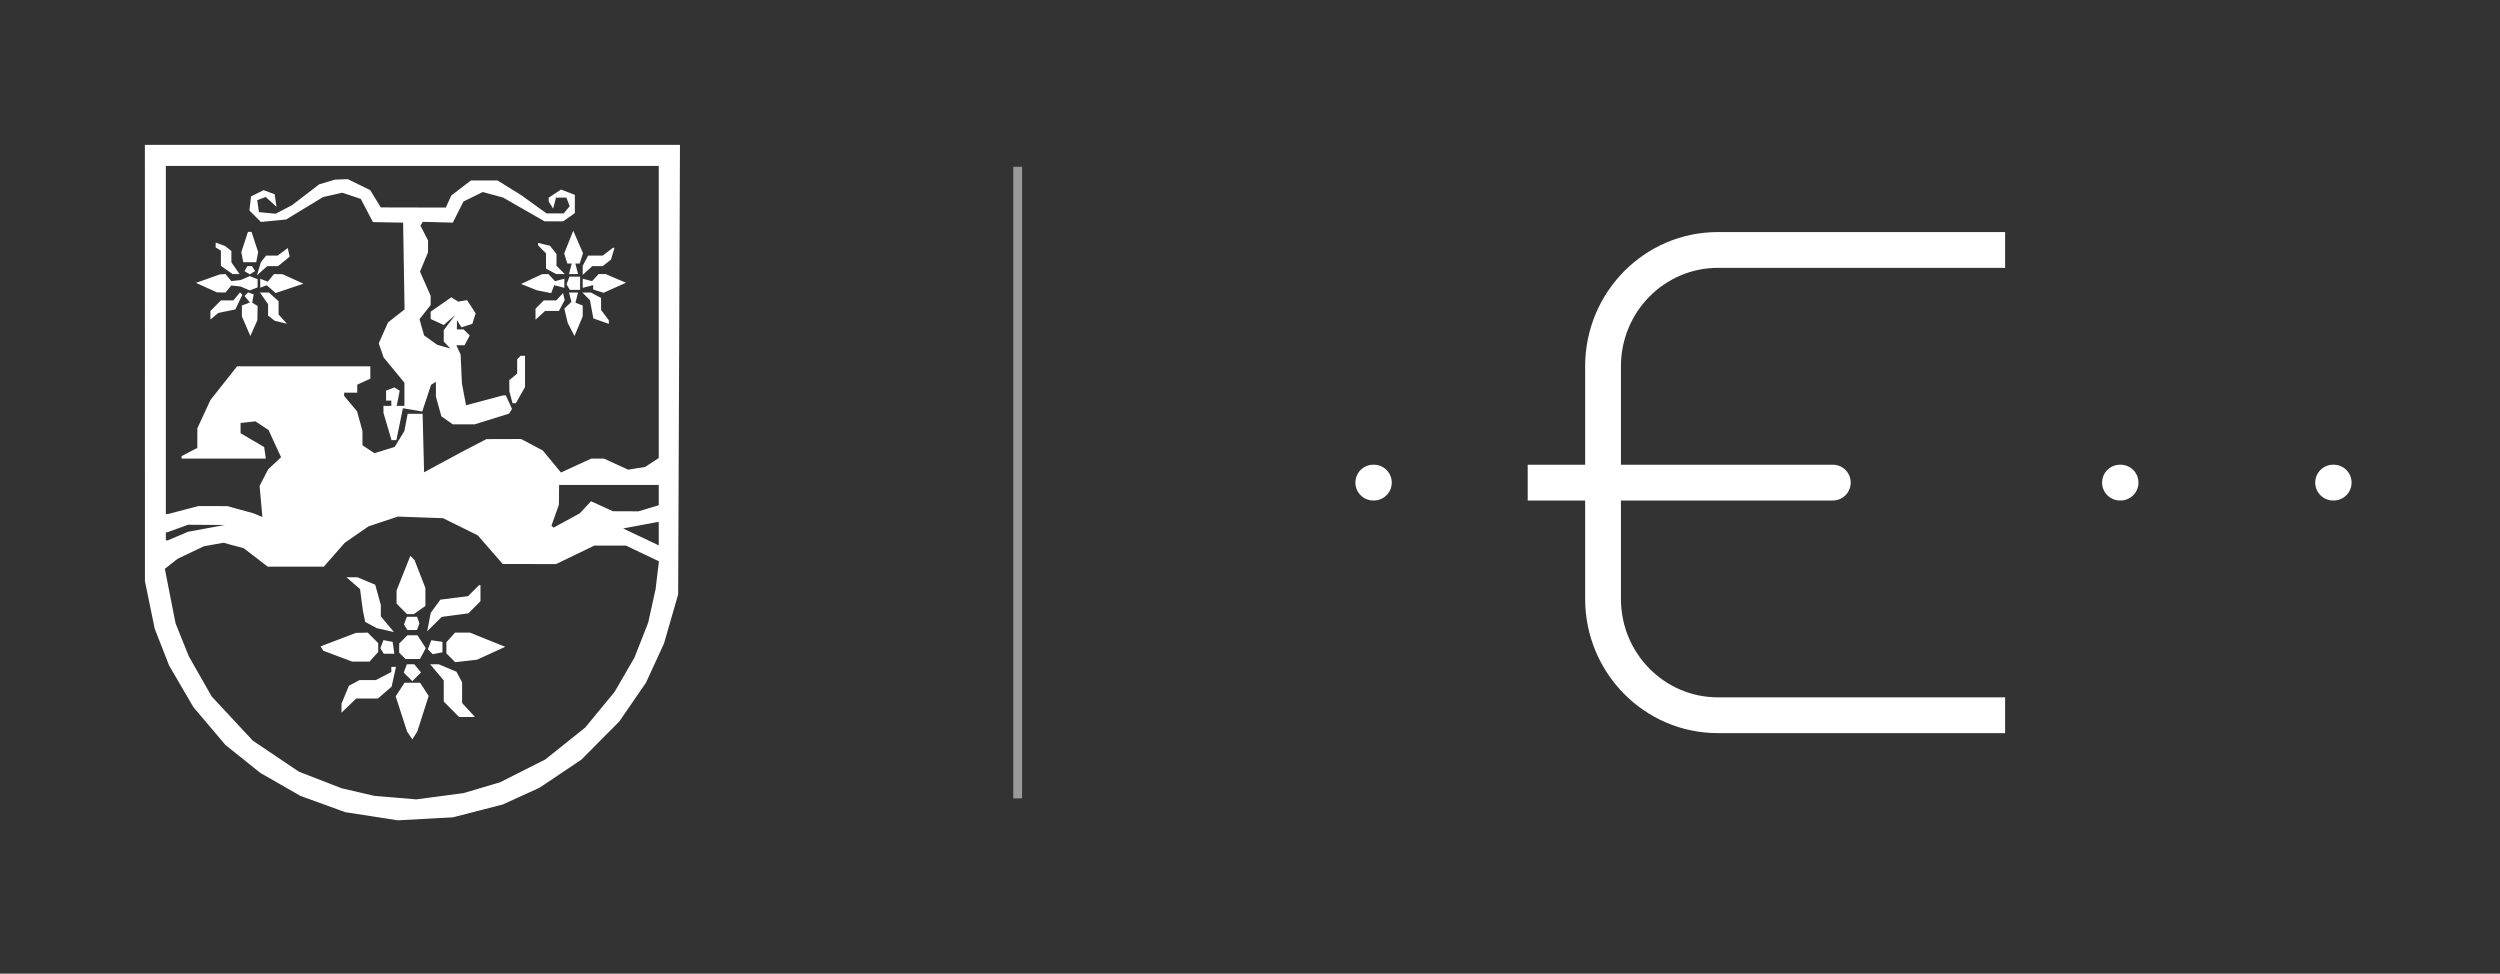 <?xml version="1.0" encoding="UTF-8"?> <svg xmlns="http://www.w3.org/2000/svg" width="285" height="111" viewBox="0 0 285 111" fill="none"><rect x="0" y="0" width="285" height="111" fill="#333333" stroke="none"/><path fill-rule="evenodd" clip-rule="evenodd" d="M16.52 41.386L16.523 66.257L17.08 68.965L17.636 71.674L18.459 73.774L19.282 75.874L20.663 78.241L22.045 80.608L23.872 82.766L25.699 84.924L27.698 86.523L29.696 88.122L31.972 89.426L34.248 90.73L36.803 91.66L39.358 92.589L42.358 93.052L45.358 93.516L48.496 93.346L51.634 93.176L54.474 92.444L57.313 91.711L59.4 90.762L61.487 89.812L63.883 88.206L66.279 86.599L68.441 84.421L70.602 82.243L72.125 80.028L73.647 77.814L74.672 75.584L75.697 73.353L76.504 70.556L77.311 67.759L77.413 42.137L77.516 16.516H47.016H16.516L16.52 41.386ZM75.097 35.566V52.212L74.325 52.72L73.554 53.228L72.583 53.387L71.612 53.545L70.233 52.913L68.853 52.281H68.125H67.398L65.674 53.074L63.952 53.867L62.914 52.612L61.877 51.356L60.641 50.701L59.405 50.046L57.429 50.053L55.453 50.06L53.992 50.819L52.531 51.579L50.439 52.71L48.346 53.84L48.262 50.506L48.177 47.172H47.324H46.471L46.287 48.148L46.103 49.125L45.549 50.038L44.995 50.951L43.842 51.307L42.688 51.664L42.005 51.214L41.323 50.764L41.321 49.945L41.319 49.125L41.011 48.007L40.702 46.89L39.967 46.011L39.231 45.131V44.949V44.767H39.978H40.725V44.31V43.853L41.472 43.51L42.219 43.168V42.465V41.762H34.624H27.028L25.511 43.679L23.994 45.596L23.246 47.21L22.499 48.825L22.496 49.944L22.493 51.063L21.597 51.53L20.7 51.996V52.139V52.281H25.503H30.306L30.21 51.623L30.115 50.965L28.77 50.175L27.425 49.386V48.805V48.224L28.266 48.126L29.107 48.03L29.86 48.525L30.612 49.021L31.327 50.574L32.043 52.127L31.306 52.815L30.569 53.502L30.081 54.45L29.593 55.398L29.753 57.168L29.913 58.937L29.416 58.731L28.919 58.525L27.425 58.112L25.93 57.698L24.275 57.694L22.619 57.691L20.898 58.142L19.176 58.593H19.041H18.907V38.756V18.92H47.002H75.097V35.566ZM37.288 20.745L36.391 21.014L34.835 22.206L33.279 23.399L32.35 23.882L31.422 24.365L30.469 24.273L29.517 24.18L29.421 23.502L29.326 22.824L29.806 22.639L30.286 22.454L30.904 23.015L31.521 23.577L31.416 22.859L31.31 22.141L30.681 21.909L30.052 21.676L29.336 22.033L28.62 22.39L28.527 23.192L28.435 23.993L29.085 24.647L29.736 25.301L31.177 25.162L32.618 25.023L34.721 23.745L36.825 22.467L37.921 22.218L39.017 21.969L40.074 22.323L41.13 22.677L41.822 23.997L42.514 25.317L44.234 25.35L45.956 25.382L46.038 30.327L46.12 35.273L45.179 36.014L44.237 36.755L43.706 37.947L43.176 39.139L43.454 39.94L43.731 40.742L44.918 42.186L46.105 43.63V44.95V46.27H45.664H45.223L45.395 45.405L45.567 44.54L45.265 44.352L44.963 44.164L44.488 44.348L44.013 44.531V45.1V45.669H44.312H44.611V45.969V46.27H44.162H43.714V46.666V47.062L44.174 48.62L44.633 50.177H44.909H45.185L45.559 48.358L45.932 46.539L47.034 46.726L48.135 46.913L48.637 45.393L49.139 43.873L49.415 43.701L49.691 43.53L49.693 44.374L49.695 45.218L50.004 46.336L50.313 47.454L50.965 47.914L51.618 48.374H52.865H54.112L56.073 47.765L58.035 47.155L58.201 46.886L58.367 46.616L58.016 45.842L57.665 45.068L57.489 45.076L57.313 45.084L55.221 45.642L53.129 46.2L52.894 44.958L52.66 43.715L52.584 42.062L52.508 40.409L52.263 39.883L52.019 39.357H52.489H52.958L53.254 38.802L53.549 38.247L53.204 37.901L52.86 37.554H52.471H52.083L52.087 37.028L52.092 36.502L52.349 36.91L52.606 37.318L53.225 37.12L53.845 36.922L54.035 36.322L54.224 35.721L53.734 34.969L53.243 34.216L52.738 34.3L52.232 34.383L51.841 34.137L51.45 33.89L50.272 34.711L49.094 35.532V35.948V36.365L49.84 36.706L50.586 37.048L51.245 36.475L51.903 35.901L51.246 36.768L50.588 37.635V38.286V38.937L50.962 39.331L51.335 39.725L50.588 39.517L49.841 39.308L49.096 38.776L48.351 38.244L48.087 37.318L47.823 36.392L48.459 35.58L49.094 34.768V34.246V33.723L48.487 32.344L47.881 30.965L48.338 29.865L48.795 28.765V28.084V27.404L48.362 26.565L47.929 25.725L48.063 25.506L48.198 25.287L49.91 25.334L51.622 25.382L52.226 24.18L52.83 22.977L53.933 22.435L55.036 21.893L56.191 22.206L57.346 22.518L59.713 23.875L62.081 25.232H63.142H64.204L64.868 24.764L65.532 24.296V23.254V22.211L64.745 21.91L63.957 21.609L63.25 22.075L62.543 22.54L62.548 22.759L62.553 22.977L62.806 23.379L63.058 23.78L63.221 23.153L63.384 22.527H63.978H64.572L64.758 23.016L64.945 23.504L64.604 23.917L64.263 24.33H63.287H62.31L60.857 23.283L59.405 22.237L58.06 21.405L56.715 20.573H55.197H53.68L52.562 21.43L51.444 22.288L51.133 22.975L50.822 23.662L47.117 23.654L43.413 23.645L42.805 22.656L42.197 21.668L40.918 21.045L39.64 20.423L38.912 20.45L38.185 20.477L37.288 20.745ZM27.89 27.586L27.511 28.738L27.622 29.314L27.732 29.89H28.471H29.21L29.32 29.314L29.431 28.738L29.052 27.586L28.674 26.434H28.471H28.268L27.89 27.586ZM64.834 27.601L64.316 28.901L64.496 29.471L64.676 30.04H64.927H65.177L65.021 30.641L64.865 31.242H65.383H65.901L65.745 30.641L65.588 30.04H65.839H66.09L66.276 29.451L66.462 28.862L65.906 27.581L65.351 26.301L64.834 27.601ZM24.585 27.928V28.202L24.884 28.387L25.183 28.573V29.44V30.307L25.848 30.775L26.512 31.242H26.91H27.309L26.844 30.574L26.379 29.907V29.259V28.611L26.005 28.321L25.631 28.03L25.108 27.842L24.585 27.655V27.928ZM61.348 27.836V27.98L61.796 28.43L62.245 28.881V29.751V30.62L62.823 30.931L63.401 31.242H63.89H64.379L63.91 30.77L63.44 30.298V29.626V28.953L63.066 28.483L62.693 28.013L62.02 27.853L61.348 27.692V27.836ZM32.225 28.708L31.644 29.139H30.991H30.337L30.038 29.514L29.74 29.89L29.514 30.641L29.288 31.393L29.874 30.867L30.461 30.341H31.077H31.692L32.357 29.8L33.021 29.259L32.913 28.768L32.805 28.277L32.225 28.708ZM69.286 28.698L68.706 29.139H67.877H67.048L66.738 29.72L66.429 30.302V30.818V31.336L66.976 30.838L67.522 30.341H68.114H68.706L69.181 29.965L69.656 29.59L69.856 28.913L70.056 28.237L69.961 28.247L69.866 28.256L69.286 28.698ZM28.035 30.621L27.863 30.901L28.167 31.089L28.471 31.278L28.775 31.089L29.078 30.901L28.906 30.621L28.735 30.341H28.471H28.207L28.035 30.621ZM23.689 31.769L22.344 32.248L23.539 32.789L24.735 33.331L25.221 33.339L25.708 33.346L26.039 32.945L26.369 32.544L26.897 32.603L27.425 32.662L27.948 32.886L28.471 33.11L28.919 32.937L29.367 32.764V32.294V31.825L28.919 31.652L28.471 31.479L27.948 31.703L27.425 31.927L26.897 31.986L26.369 32.044L26.039 31.643L25.708 31.242L25.371 31.266L25.034 31.29L23.689 31.769ZM30.877 31.676L30.519 32.108L30.093 31.944L29.666 31.779V32.287V32.795L30.04 32.659L30.414 32.523L30.919 32.965L31.424 33.407L33.011 32.874L34.598 32.342L33.403 31.8L32.207 31.258L31.72 31.25L31.234 31.242L30.877 31.676ZM60.601 31.814L59.405 32.371L60.302 32.73L61.199 33.09L62.016 33.255L62.833 33.42L63.006 32.965L63.18 32.511L63.758 32.663L64.337 32.815V32.294V31.774L63.805 31.913L63.273 32.053L62.896 31.648L62.52 31.242L62.158 31.25L61.796 31.258L60.601 31.814ZM67.869 31.648L67.493 32.053L66.961 31.913L66.429 31.774V32.294V32.815L67.027 32.658L67.624 32.501V32.753V33.005L68.21 33.193L68.797 33.379L70.079 32.807L71.361 32.235L70.203 31.739L69.046 31.242H68.646H68.246L67.869 31.648ZM64.749 31.98L64.583 32.416L64.776 32.731L64.97 33.046H65.55H66.13V32.294V31.543H65.523H64.916L64.749 31.98ZM26.983 33.79L26.604 34.248H25.894H25.183L24.585 34.849L23.988 35.45V35.938V36.425L24.438 36.05L24.888 35.674L25.858 35.475L26.827 35.276L27.228 34.439L27.629 33.601L27.494 33.467L27.361 33.332L26.983 33.79ZM28.081 33.538L27.878 33.742L28.182 34.11L28.486 34.478L28.03 34.654L27.574 34.83V35.45V36.071L28.057 37.188L28.54 38.305L28.94 37.404L29.341 36.502L29.354 35.693L29.367 34.885L29.061 34.694L28.754 34.503L28.836 34.031L28.919 33.559L28.602 33.446L28.284 33.334L28.081 33.538ZM30.098 34.014L30.563 34.682V35.33V35.978L30.937 36.272L31.31 36.566L32.01 36.738L32.71 36.911L32.234 36.383L31.759 35.854V35.097V34.341L31.212 33.844L30.666 33.346H30.149H29.633L30.098 34.014ZM63.802 33.827L63.416 34.248H62.702H61.988L61.519 34.72L61.049 35.193V35.819V36.445L61.596 35.948L62.142 35.45H62.93H63.718L64.046 34.834L64.374 34.216L64.281 33.811L64.187 33.406L63.802 33.827ZM65.004 33.881L65.143 34.416L64.737 34.797L64.332 35.178L64.525 35.99L64.718 36.803L65.104 37.554L65.49 38.305L65.959 37.188L66.429 36.071V35.45V34.83L66.014 34.67L65.598 34.51L65.749 33.928L65.901 33.346H65.383H64.865L65.004 33.881ZM66.82 33.782L67.254 34.218L67.448 35.259L67.642 36.299L68.53 36.61L69.418 36.922L69.408 36.712L69.399 36.502L68.96 35.919L68.521 35.335V34.652V33.968L67.943 33.657L67.365 33.346H66.875H66.386L66.82 33.782ZM59.156 40.76L58.957 40.96V41.775V42.59L58.508 42.964L58.06 43.338L58.064 43.977L58.068 44.617L58.248 45.293L58.429 45.969L58.618 45.968L58.807 45.965L59.331 45.042L59.853 44.117V42.339V40.559H59.605H59.355L59.156 40.76ZM75.097 56.441V57.596L73.941 57.944L72.785 58.292L71.326 58.285L69.866 58.279L68.623 57.711L67.38 57.144L66.739 57.828L66.1 58.514L64.6 59.334L63.101 60.155L62.985 60.038L62.869 59.922L63.291 58.731L63.713 57.541L63.726 56.413L63.739 55.286H69.418H75.097V56.441ZM52.49 60.053L54.466 61.031L55.889 62.663L57.313 64.295L60.352 64.299L63.391 64.303L65.574 63.251L67.757 62.199L69.559 62.199L71.361 62.2L73.24 63.093L75.119 63.988L74.928 65.573L74.738 67.158L74.316 69.067L73.895 70.977L73.11 72.975L72.324 74.972L71.193 76.926L70.061 78.879L68.384 80.913L66.707 82.947L64.433 84.764L62.159 86.581L59.586 87.88L57.014 89.179L54.922 89.799L52.83 90.419L50.146 90.773L47.462 91.127L45.065 90.927L42.668 90.727L40.804 90.293L38.939 89.86L36.514 88.919L34.089 87.979L31.454 86.207L28.819 84.434L26.476 81.916L24.133 79.398L22.827 77.104L21.522 74.81L20.768 72.938L20.015 71.065L19.403 67.954L18.791 64.844L19.521 64.272L20.252 63.702L21.746 62.988L23.241 62.275L24.357 62.074L25.473 61.873L26.63 62.186L27.787 62.499L29.157 63.551L30.527 64.603H33.721H36.914L38.105 63.243L39.295 61.883L40.655 60.941L42.016 60.001L43.687 59.446L45.358 58.891L47.936 58.983L50.515 59.075L52.49 60.053ZM75.097 60.832V62.17L73.065 61.208L71.033 60.245L72.841 59.907L74.648 59.567L74.872 59.531L75.097 59.494V60.832ZM23.539 60.234L21.447 60.619L20.29 61.109L19.133 61.598H19.02H18.907V61.147V60.696L18.981 60.692L19.056 60.687L20.252 60.254L21.447 59.821L23.539 59.835L25.631 59.849L23.539 60.234ZM45.995 65.338L45.208 67.315V68.063V68.811L45.806 69.412L46.404 70.013H46.785H47.167L47.832 69.545L48.496 69.078V68.054V67.03L47.877 65.441L47.258 63.852L47.02 63.606L46.782 63.361L45.995 65.338ZM40.27 66.482L41.044 67.158L41.203 68.36L41.362 69.562L41.495 70.23L41.629 70.897L42.291 71.254L42.953 71.61L43.931 71.832L44.91 72.054L44.162 71.161L43.415 70.268L43.413 69.615L43.412 68.961L43.094 67.81L42.776 66.659L41.76 66.232L40.744 65.806H40.12H39.496L40.27 66.482ZM53.981 67.337L53.355 67.966L51.779 68.163L50.203 68.36L49.652 69.112L49.101 69.863L48.902 70.915L48.703 71.967L49.531 71.146L50.359 70.325L51.879 70.122L53.398 69.92L54.085 69.229L54.773 68.538V67.622V66.707H54.689H54.606L53.981 67.337ZM46.218 70.75L46.052 71.187L46.245 71.502L46.439 71.817H46.987H47.535L47.673 71.441L47.81 71.065L47.68 70.689L47.549 70.314H46.967H46.385L46.218 70.75ZM38.561 72.918L36.546 73.686L36.699 73.934L36.851 74.182L38.501 74.803L40.15 75.423H41.138H42.127L42.621 74.874L43.116 74.324V73.822V73.319L42.518 72.718L41.921 72.117L41.248 72.134L40.576 72.15L38.561 72.918ZM51.382 72.667L50.887 73.216V73.847V74.479L51.389 74.984L51.892 75.489L53.133 75.348L54.374 75.208L55.985 74.473L57.596 73.738L55.583 72.927L53.571 72.117H52.723H51.876L51.382 72.667ZM45.977 72.89L45.507 73.362V73.882V74.401L45.866 74.762L46.224 75.123H47.051H47.877L48.208 74.501L48.538 73.88L48.062 73.149L47.586 72.418H47.016H46.447L45.977 72.89ZM43.537 73.433L43.362 73.892L43.556 74.207L43.749 74.522H44.35H44.951L44.856 73.848L44.76 73.175L44.236 73.075L43.712 72.974L43.537 73.433ZM48.972 73.504L48.775 74.021L49.052 74.299L49.329 74.578L49.884 74.47L50.439 74.363V73.766V73.169L49.804 73.078L49.17 72.987L48.972 73.504ZM46.204 76.198L46.023 76.672L46.512 77.164L47.002 77.656L47.499 77.156L47.996 76.655L47.612 76.19L47.227 75.724H46.806H46.385L46.204 76.198ZM49.814 76.648L50.588 77.573V78.775V79.978L51.462 80.856L52.335 81.735H53.241H54.146L53.413 80.939L52.68 80.144V78.966V77.788L52.358 77.181L52.035 76.575L51.022 76.149L50.01 75.724H49.525H49.041L49.814 76.648ZM44.611 76.317V76.61L43.729 77.068L42.847 77.527H41.916H40.985L40.381 77.852L39.778 78.177L39.355 79.195L38.932 80.213V80.729V81.246L39.77 80.438L40.608 79.631H41.846H43.083L43.862 78.955L44.642 78.278L44.894 77.151L45.145 76.024H44.878H44.611V76.317ZM45.613 78.604L45.107 79.38L45.756 81.384L46.406 83.388L46.704 83.839L47.002 84.289L47.284 83.847L47.567 83.405L48.217 81.371L48.868 79.337L48.376 78.582L47.885 77.828H47.002H46.119L45.613 78.604Z" fill="white"></path><path opacity="0.5" d="M116.516 19.016L116.516 91.016L115.516 91.016L115.516 19.016L116.516 19.016Z" fill="white"></path><path d="M180.707 68.276V57.057H174.159V52.977H180.707V41.756C180.707 33.33 187.46 26.455 195.843 26.455H228.583V30.535H195.843C189.761 30.535 184.787 35.535 184.787 41.756V52.977H208.94C210.067 52.977 210.98 53.89 210.98 55.017C210.98 56.143 210.067 57.056 208.94 57.057H184.787V68.276C184.787 74.497 189.761 79.497 195.843 79.497H228.583V83.577H195.843C187.46 83.577 180.707 76.702 180.707 68.276ZM156.621 52.977C157.748 52.977 158.661 53.89 158.661 55.017C158.661 56.143 157.748 57.057 156.621 57.057H156.556C155.429 57.057 154.516 56.143 154.516 55.017C154.516 53.89 155.429 52.977 156.556 52.977H156.621ZM241.744 52.977C242.871 52.977 243.784 53.89 243.784 55.017C243.784 56.143 242.871 57.057 241.744 57.057H241.679C240.552 57.057 239.639 56.143 239.639 55.017C239.639 53.89 240.552 52.977 241.679 52.977H241.744ZM266.04 52.977C267.167 52.977 268.08 53.89 268.08 55.017C268.08 56.143 267.167 57.057 266.04 57.057H265.975C264.848 57.057 263.935 56.143 263.935 55.017C263.935 53.89 264.848 52.977 265.975 52.977H266.04Z" fill="white"></path></svg> 